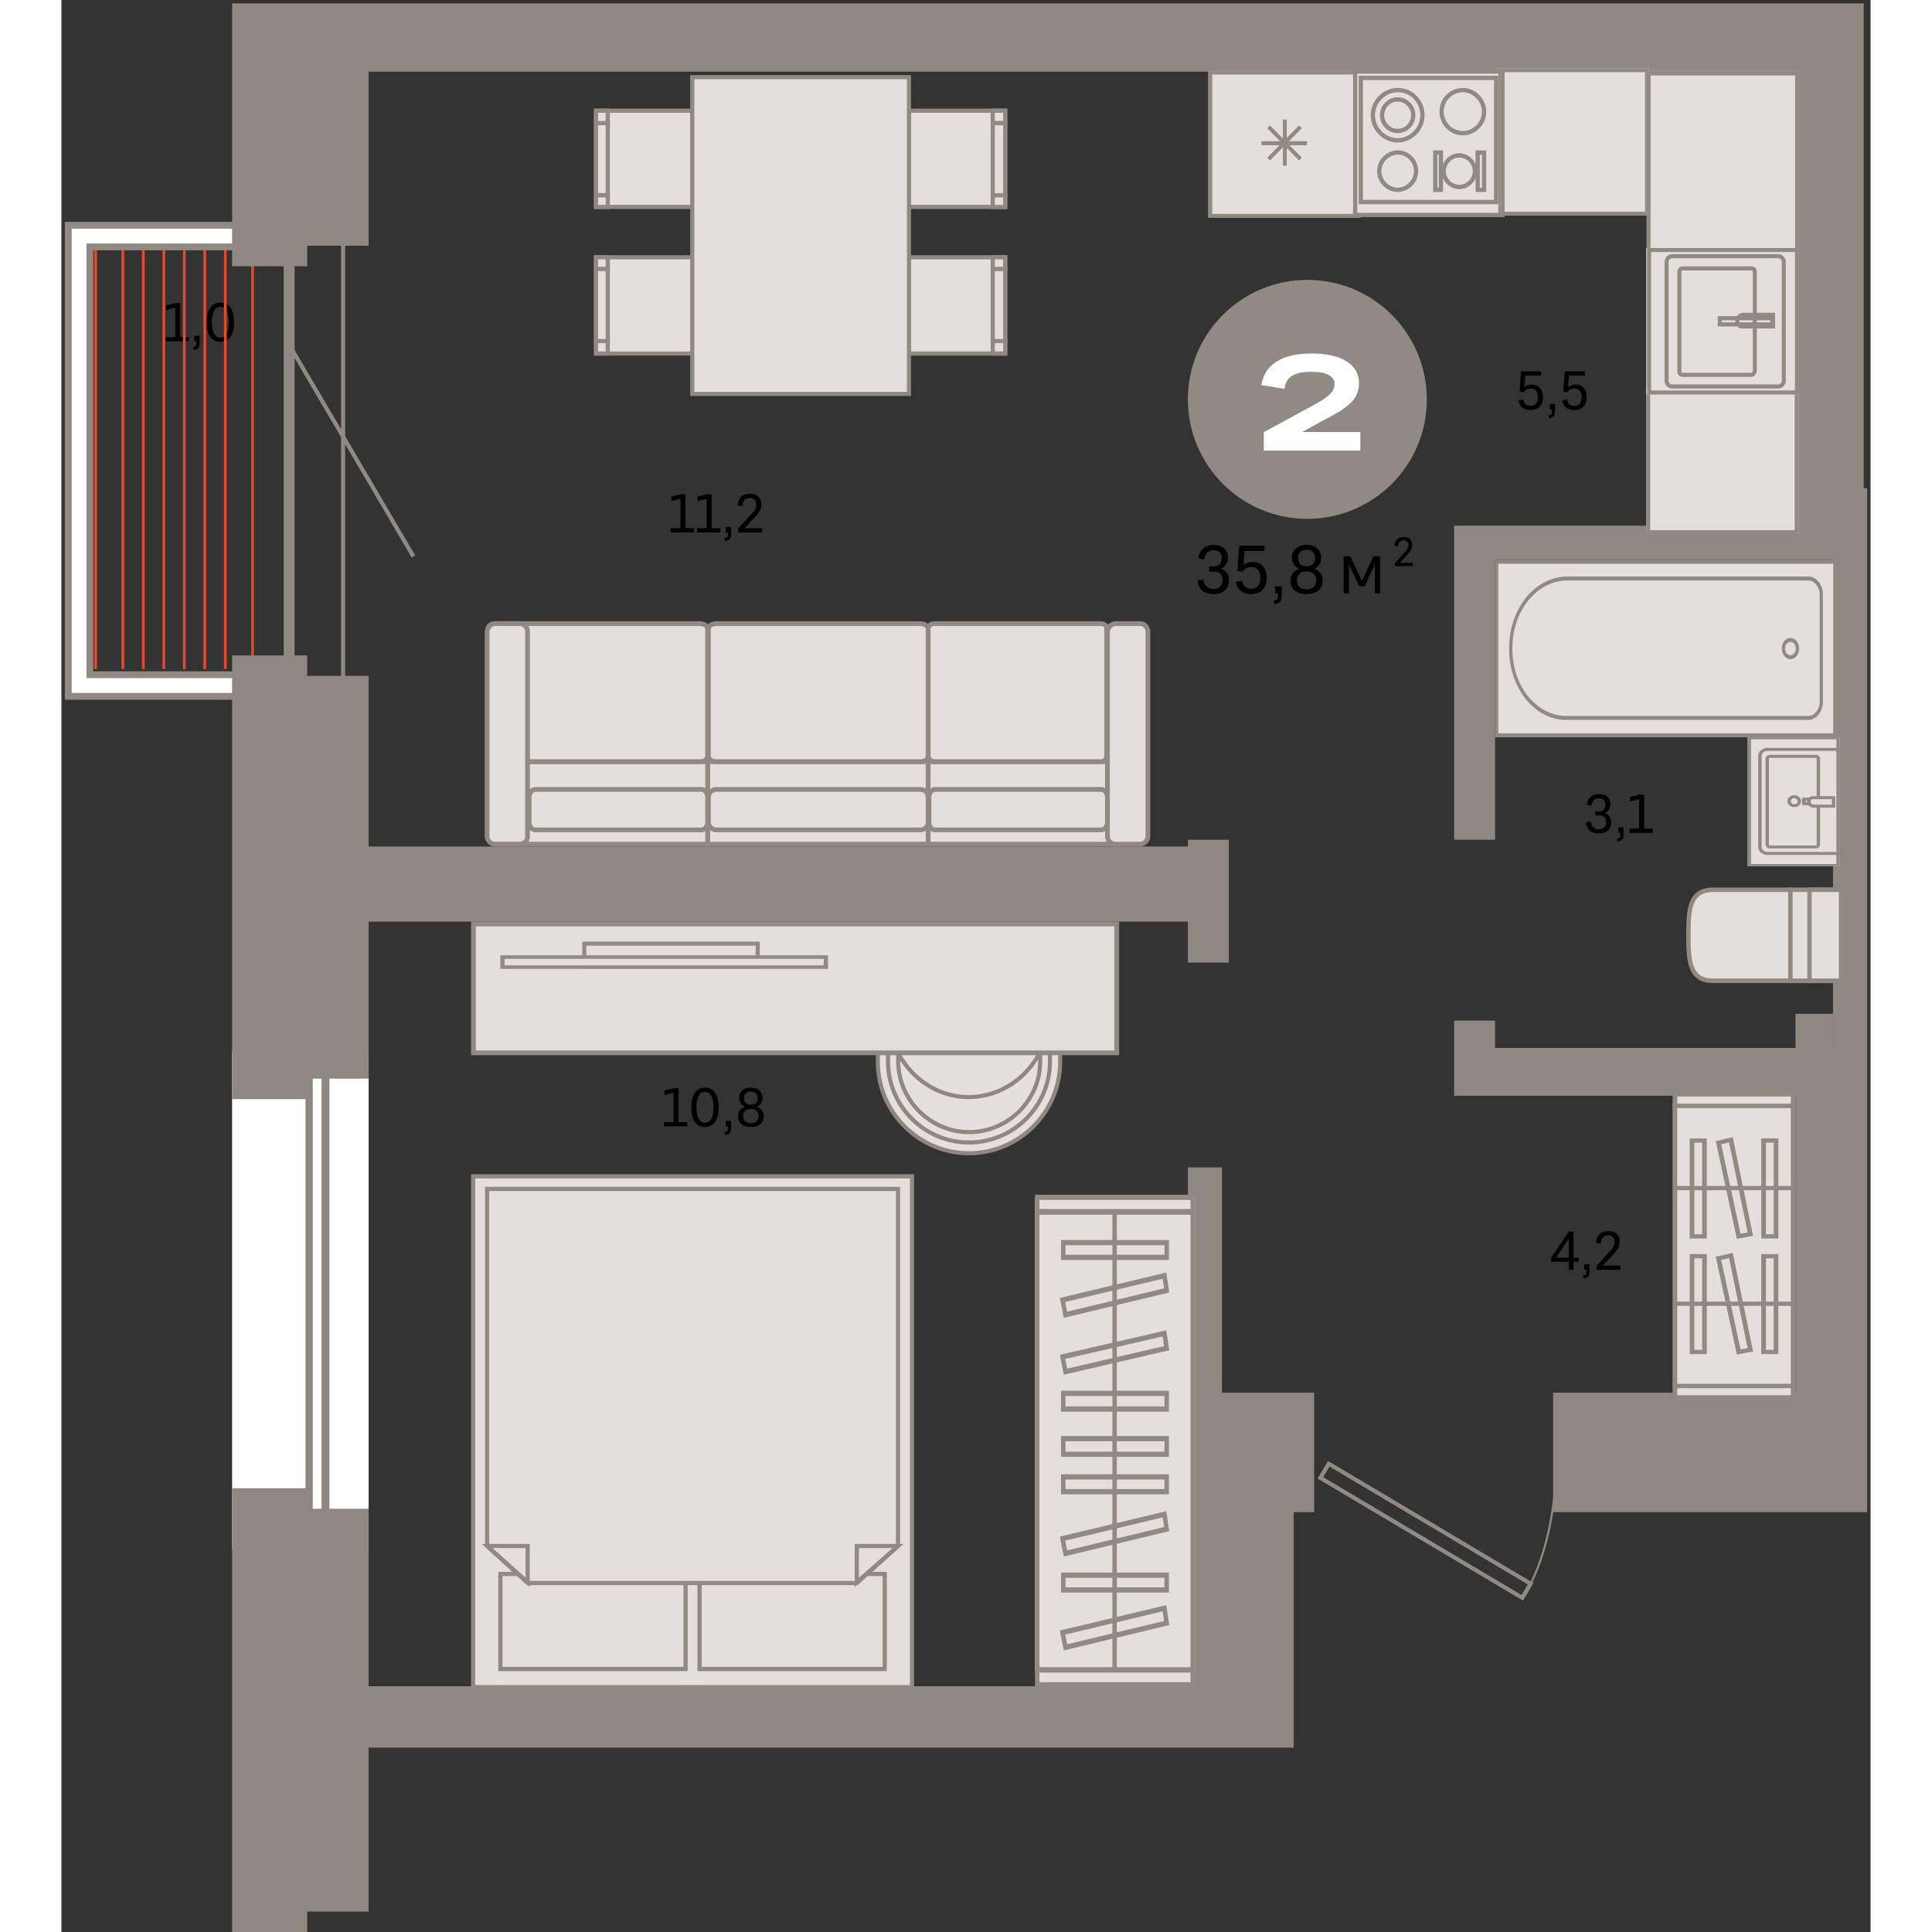 <svg xmlns="http://www.w3.org/2000/svg" fill="none" viewBox="0 0 265 283" width="200" height="200"><rect x="0" y="0" width="265" height="283" fill="#333333" stroke="none"/><g id="1-17-6"><g id="ÑÐ°Ð·Ð¼ÐµÑÑ"><g id="Group 824"><g id="Group 9"><path id="Vector" fill="#908A82" fill-rule="evenodd" d="M200 58.5c0 9.722-7.886 17.5-17.5 17.5-9.722 0-17.5-7.886-17.5-17.5 0-9.722 7.886-17.5 17.5-17.5 9.722 0 17.5 7.886 17.5 17.5Z" clip-rule="evenodd"/><path id="2" fill="#FEFEFE" d="m176.123 63.3 6.92-3.76c.933-.493 1.647-.92 2.14-1.28.493-.36.833-.693 1.02-1 .187-.32.28-.653.28-1 0-.573-.28-1.013-.84-1.32-.547-.32-1.393-.48-2.54-.48-1.307 0-2.273.207-2.9.62-.613.413-.96 1.04-1.04 1.88l-3.4-.56c.24-1.493.973-2.633 2.2-3.42 1.24-.8 2.96-1.2 5.16-1.2 2.227 0 3.94.387 5.14 1.16 1.2.773 1.8 1.833 1.8 3.18 0 .507-.08.98-.24 1.42-.147.44-.413.873-.8 1.3-.387.413-.927.847-1.62 1.3-.68.44-1.553.927-2.62 1.46l-3.04 1.68h8.52V66h-14.14v-2.7Z"/><g id="Frame 6" fill="#000"><path id="35,8" d="M171 85.022c0 .622-.2 1.11-.601 1.465-.4.355-.94.532-1.621.532-.687 0-1.235-.167-1.645-.502-.41-.336-.654-.84-.733-1.514l.879-.161c.056.465.209.819.459 1.06.251.24.591.36 1.021.36.416 0 .739-.112.967-.336.231-.225.346-.542.346-.952 0-.4-.107-.708-.322-.923-.215-.218-.524-.327-.928-.327h-.693v-.752h.679c.361 0 .643-.106.844-.318.205-.211.308-.51.308-.893 0-.368-.107-.655-.322-.86-.212-.205-.511-.307-.899-.307-.371 0-.674.117-.908.351-.231.235-.378.573-.439 1.016l-.86-.18c.085-.616.324-1.096.718-1.441.394-.345.903-.518 1.528-.518.642 0 1.148.161 1.519.484.374.322.561.761.561 1.318 0 .42-.092.775-.278 1.065a1.507 1.507 0 0 1-.791.615c.807.254 1.211.826 1.211 1.718Zm3.267 1.997c-.612 0-1.109-.15-1.49-.449-.381-.302-.628-.745-.742-1.328l.894-.18c.071.384.219.677.444.878.228.202.523.303.884.303.43 0 .763-.137 1.001-.41.241-.277.361-.664.361-1.162 0-.514-.115-.913-.347-1.196-.231-.284-.553-.425-.966-.425-.55 0-.97.228-1.26.683l-.786-.102.259-3.711h3.701v.781h-2.925l-.166 2.12c.355-.326.804-.489 1.348-.489.631 0 1.134.205 1.508.615.375.41.562.978.562 1.704 0 .743-.205 1.324-.615 1.743-.407.417-.962.625-1.665.625Zm3.53-1.118h.957v1.27c0 .478-.085.81-.254.996-.169.189-.461.287-.874.293l-.049-.527c.238 0 .399-.046.484-.137.084-.091.127-.272.127-.542v-.332h-.391v-1.02Zm6.328.596c-.413.348-.993.522-1.738.522-.746 0-1.325-.174-1.739-.522-.41-.348-.615-.827-.615-1.436 0-.416.109-.774.327-1.074.222-.302.533-.527.933-.673a1.752 1.752 0 0 1-.776-.64 1.77 1.77 0 0 1-.274-.991c0-.567.192-1.018.576-1.353.384-.338.907-.508 1.568-.508s1.181.17 1.562.508c.384.335.576.786.576 1.353 0 .384-.091.716-.273.996a1.706 1.706 0 0 1-.767.635c.401.146.71.37.928.673.221.3.332.658.332 1.075 0 .605-.207 1.084-.62 1.435Zm-.479-4.746c0-.384-.11-.684-.332-.898-.221-.215-.53-.323-.927-.323-.391 0-.697.108-.918.323-.222.214-.332.514-.332.898 0 .374.11.667.332.879.221.208.527.312.918.312.397 0 .706-.104.927-.312.222-.212.332-.505.332-.879Zm-2.299 4.228c.247.228.594.342 1.04.342.446 0 .792-.114 1.04-.341.25-.228.376-.547.376-.958 0-.413-.126-.734-.376-.962-.248-.23-.594-.346-1.04-.346-.446 0-.793.115-1.04.347-.248.227-.371.548-.371.961 0 .41.123.73.371.957Z"/><path id="Ð¼" d="M188.592 86.922h-.781v-5.44h.981l1.709 3.619 1.67-3.619h.981v5.44h-.771v-4.248l-1.489 3.198h-.782l-1.518-3.169v4.219Z"/><path id="2_2" d="m195.337 82.453 1.368-1.47c.223-.237.377-.44.463-.607.086-.17.129-.35.129-.54 0-.222-.062-.394-.185-.515-.121-.123-.293-.184-.515-.184-.25 0-.446.078-.586.234-.139.156-.212.382-.22.677l-.533-.091c.025-.412.157-.73.395-.955.241-.227.561-.34.961-.34.385 0 .689.105.911.314.225.207.337.488.337.843 0 .262-.057.501-.173.718-.115.217-.323.482-.624.794l-1.045 1.122h1.921v.469h-2.604v-.469Z"/></g></g></g><path id="1,0" fill="#000" d="M15.266 50v-.625h1.406V45.07l-1.344.32v-.656l1.383-.336h.687v4.977h1.258V50h-3.39Zm4.203-.816h.765v1.015c0 .383-.067.649-.203.797-.135.151-.368.23-.699.234l-.039-.421c.19 0 .319-.037.387-.11.067-.073.101-.217.101-.433V50h-.312v-.816Zm3.808.894c-.638 0-1.131-.25-1.48-.75-.346-.5-.52-1.21-.52-2.129 0-.92.174-1.629.52-2.129.349-.5.842-.75 1.48-.75.641 0 1.136.25 1.485.75.349.5.523 1.21.523 2.13 0 .918-.174 1.628-.523 2.128-.35.5-.844.75-1.485.75Zm0-.621c.41 0 .72-.191.93-.574.211-.383.316-.944.316-1.684s-.105-1.298-.316-1.676c-.21-.38-.52-.57-.93-.57-.403 0-.712.19-.925.57-.211.38-.317.94-.317 1.676 0 .737.107 1.298.32 1.684.214.383.521.574.922.574Z"/><path id="11,2" fill="#000" d="M89.266 78v-.625h1.406V73.07l-1.344.32v-.656l1.383-.336h.687v4.977h1.258V78h-3.39Zm3.843 0v-.625h1.407V73.07l-1.344.32v-.656l1.383-.336h.687v4.977H96.5V78h-3.39Zm4.204-.816h.765v1.015c0 .383-.068.649-.203.797-.135.151-.368.23-.7.235l-.038-.422c.19 0 .319-.037.386-.11.068-.073.102-.217.102-.433V78h-.313v-.816Zm1.84.191 1.824-1.96c.296-.316.502-.586.617-.81a1.58 1.58 0 0 0 .172-.718c0-.297-.082-.526-.246-.688-.162-.164-.391-.246-.688-.246-.333 0-.594.104-.781.313-.185.208-.283.509-.293.902l-.711-.121c.034-.55.21-.974.527-1.274.32-.302.748-.453 1.281-.453.513 0 .918.14 1.215.418.3.276.45.651.45 1.125 0 .35-.077.668-.231.957-.154.29-.431.642-.832 1.059l-1.395 1.496h2.563V78h-3.473v-.625Z"/><path id="10,8" fill="#000" d="M88.266 165v-.625h1.406v-4.305l-1.344.321v-.657l1.383-.336h.687v4.977h1.258V165h-3.39Zm5.996.078c-.638 0-1.132-.25-1.48-.75-.347-.5-.52-1.21-.52-2.129s.173-1.629.52-2.129c.348-.5.842-.75 1.48-.75.64 0 1.135.25 1.484.75.35.5.523 1.21.523 2.129s-.174 1.629-.523 2.129c-.349.5-.844.75-1.484.75Zm0-.621c.409 0 .719-.191.93-.574.21-.383.316-.944.316-1.684 0-.739-.106-1.298-.317-1.676-.21-.38-.52-.57-.93-.57-.403 0-.712.19-.925.57-.211.381-.317.939-.317 1.676s.107 1.298.32 1.684c.214.383.522.574.923.574Zm3.05-.273h.766v1.015c0 .383-.068.649-.203.797-.135.151-.368.229-.7.234l-.038-.421c.19 0 .319-.037.386-.11.068-.073.102-.217.102-.433V165h-.313v-.816Zm5.063.476c-.331.279-.794.418-1.391.418-.596 0-1.06-.139-1.39-.418-.328-.278-.492-.661-.492-1.148 0-.334.087-.62.261-.86.177-.242.426-.422.746-.539a1.403 1.403 0 0 1-.62-.511 1.422 1.422 0 0 1-.22-.793c0-.454.154-.814.462-1.082.307-.271.725-.407 1.253-.407.529 0 .946.136 1.25.407.308.268.461.628.461 1.082 0 .307-.073.573-.218.796a1.363 1.363 0 0 1-.614.508c.321.117.568.297.742.539.178.24.266.526.266.86 0 .484-.165.867-.496 1.148Zm-.383-3.797c0-.307-.088-.547-.265-.718-.178-.172-.425-.258-.743-.258-.312 0-.557.086-.734.258-.177.171-.266.411-.266.718 0 .3.089.534.266.703.177.167.422.25.734.25.318 0 .565-.083.743-.25.177-.169.265-.403.265-.703Zm-1.84 3.383c.198.182.476.274.832.274.357 0 .634-.092.832-.274.201-.182.301-.437.301-.766 0-.33-.1-.587-.301-.769-.198-.185-.475-.277-.832-.277-.356 0-.634.092-.832.277-.198.182-.296.439-.296.769 0 .329.098.584.296.766Z"/><path id="5,5" fill="#000" d="M215.191 60.078c-.489 0-.886-.12-1.191-.36-.305-.241-.503-.596-.594-1.062l.715-.144c.057.307.176.541.356.703.182.161.418.242.707.242.343 0 .61-.11.8-.328.193-.221.289-.531.289-.93 0-.411-.092-.73-.277-.957-.185-.226-.443-.34-.773-.34-.44 0-.776.183-1.008.547l-.629-.082.207-2.969h2.961v.625h-2.34l-.133 1.696c.284-.26.643-.39 1.078-.39.506 0 .908.163 1.207.491.3.328.45.783.45 1.364 0 .593-.164 1.058-.493 1.394-.325.333-.769.5-1.332.5Zm2.825-.894h.765v1.015c0 .383-.067.649-.203.797-.135.151-.368.23-.699.234l-.039-.421c.19 0 .319-.037.387-.11.067-.073.101-.217.101-.433V60h-.312v-.816Zm3.582.894c-.49 0-.887-.12-1.192-.36-.304-.241-.502-.596-.594-1.062l.715-.144c.058.307.176.541.356.703.182.161.418.242.707.242.344 0 .611-.11.801-.328.192-.221.289-.531.289-.93 0-.411-.093-.73-.278-.957-.185-.226-.442-.34-.773-.34-.44 0-.776.183-1.008.547l-.629-.082.207-2.969h2.961v.625h-2.34l-.132 1.696c.283-.26.643-.39 1.078-.39.505 0 .907.163 1.207.491.299.328.449.783.449 1.364 0 .593-.164 1.058-.492 1.394-.326.333-.77.5-1.332.5Z"/><path id="3,1" fill="#000" d="M227 120.48c0 .498-.16.888-.48 1.172-.321.284-.753.426-1.297.426-.55 0-.989-.134-1.317-.402-.328-.268-.523-.672-.586-1.211l.703-.129c.045.372.167.655.368.848.2.192.472.289.816.289.333 0 .591-.09.773-.27.185-.18.278-.433.278-.762 0-.32-.086-.566-.258-.738-.172-.174-.419-.262-.742-.262h-.555v-.601h.543c.289 0 .514-.085.676-.254.164-.169.246-.408.246-.715 0-.294-.086-.523-.258-.687-.169-.164-.409-.246-.719-.246-.296 0-.539.093-.726.281-.185.187-.302.458-.352.812l-.687-.144c.067-.492.259-.877.574-1.153.315-.276.723-.414 1.223-.414.513 0 .918.129 1.215.387.299.258.449.609.449 1.055 0 .336-.075.62-.223.851a1.203 1.203 0 0 1-.633.492c.646.204.969.662.969 1.375Zm1.047.704h.765v1.015c0 .383-.067.649-.203.797-.135.151-.368.229-.699.234l-.039-.421c.19 0 .319-.037.387-.11.068-.073.101-.217.101-.433V122h-.312v-.816Zm1.656.816v-.625h1.406v-4.305l-1.343.321v-.657l1.382-.336h.688v4.977h1.258V122h-3.391Z"/><path id="4,2" fill="#000" d="M221.496 186h-.695v-1.184h-2.594v-.57l2.586-3.848h.703v3.825h.75v.593h-.75V186Zm-2.558-1.777h1.863v-2.782l-1.863 2.782Zm4.117.961h.765v1.015c0 .383-.067.649-.203.797-.135.151-.368.229-.699.234l-.039-.421c.19 0 .319-.037.387-.11.067-.073.101-.217.101-.433V186h-.312v-.816Zm1.84.191 1.824-1.961c.297-.315.502-.585.617-.809.115-.226.172-.466.172-.718 0-.297-.082-.526-.246-.688-.162-.164-.391-.246-.688-.246-.333 0-.594.104-.781.313-.185.208-.283.509-.293.902l-.711-.121c.034-.55.21-.974.527-1.274.321-.302.748-.453 1.282-.453.513 0 .918.14 1.214.418.3.276.45.651.45 1.125 0 .349-.077.668-.231.957-.153.289-.431.642-.832 1.059l-1.394 1.496h2.562V186h-3.472v-.625Z"/></g><g id="ÑÑÐµÐ½Ñ"><g id="Group 1334"><g id="Group 1325"><g id="Group 824_2"><path id="Vector_2" stroke="#E8492C" stroke-miterlimit="22.926" stroke-width=".4" d="M21 36v62"/><path id="Vector_3" stroke="#E8492C" stroke-miterlimit="22.926" stroke-width=".4" d="M2 36v62"/><path id="Vector_4" stroke="#E8492C" stroke-miterlimit="22.926" stroke-width=".4" d="M9 36v62"/><path id="Vector_5" stroke="#E8492C" stroke-miterlimit="22.926" stroke-width=".4" d="M15 36v62"/><path id="Vector_6" stroke="#E8492C" stroke-miterlimit="22.926" stroke-width=".4" d="M28 36v62"/><path id="Vector_7" stroke="#E8492C" stroke-miterlimit="22.926" stroke-width=".4" d="M18 36v62"/><path id="Vector_8" stroke="#E8492C" stroke-miterlimit="22.926" stroke-width=".4" d="M24 36v62"/><path id="Vector_9" stroke="#E8492C" stroke-miterlimit="22.926" stroke-width=".4" d="M5 36v62"/><path id="Vector_10" stroke="#E8492C" stroke-miterlimit="22.926" stroke-width=".4" d="M12 36v62"/><path id="Vector 223 (Stroke)" fill="#fff" fill-rule="evenodd" stroke="#908A82" d="M1 33h31.499v3.167H4.167v62.665h29.388V102H1V33Z" clip-rule="evenodd"/></g><g id="Ð±Ð°Ð»ÐºÐ¾Ð½Ð½Ð°Ñ Ð´Ð²ÐµÑÑ Ñ"><path id="Rectangle 3 (Stroke)" fill="#908A82" fill-rule="evenodd" d="M40.955 108.4h-6.8V28.6h6.8v79.8Zm-8.4.6V28h9v81h-9Z" clip-rule="evenodd"/><path id="Vector 27" stroke="#908A82" stroke-width=".6" d="M51.555 81.5 33.055 50"/></g></g></g><g id="Ð´Ð²ÐµÑÑ ÑÐ°Ð±Ð»" stroke="#908A82"><path id="Vector 26" stroke-width=".3" d="M219 214c0 6.118-1.5 15-5 20"/><path id="Rectangle 4" stroke-width=".6" d="m185.638 214.411-1.226 2.063 29.572 17.574 1.226-2.063-29.572-17.574Z"/></g><g id="Group 1350"><path id="Rectangle 169" fill="#fff" d="M45 227h20v73H45z" transform="rotate(180 45 227)"/><path id="Vector_11" fill="#8F8880" stroke="#8F8880" stroke-miterlimit="22.926" stroke-width=".5" d="M39 227h-3v-77h3v77Zm-2.438-.909h1.782v-75.312h-1.782v75.312Z"/></g><g id="Union" fill="#8F8880"><path d="M45 135h120v6h6v-18h-6v1H45V99h-9v-3H25v65h11v-3h9v-23ZM45 256h135.5v-34.5h3V204H170v-33h-5v76H45v-26h-9v-3H25v65h11v-3h9v-24ZM259.5 153.5v-5H254v5h5.5Z"/><path d="M45 10.5h209V77h-50v46h6V82h49.5v71.5H210v-4h-6v11h50V204h-35.5v17.5h46v-150h-.5V.5H25V39h11v-3h9V10.5Z"/></g></g><g id="Ð¼ÐµÐ±ÐµÐ»Ñ"><g id="Group 785" fill-rule="evenodd" clip-rule="evenodd"><path id="Vector_12" fill="#E3DFDC" d="M142.605 244.648v-69.236h23.432v69.236h-23.432Z"/><path id="Vector (Stroke)" fill="#908A82" d="M166.037 245.001v-67.91h-23.432v67.91h23.432Zm-.654-.764h-22.124v-66.382h22.124v66.382Z"/><path id="Vector_13" fill="#E3DFDC" d="M142.934 246.784v-2.165h22.779v2.165h-22.779Z"/><path id="Vector (Stroke)_2" fill="#908A82" d="M166.037 247.167v-2.931h-23.432v2.931h23.432Zm-.654-.765h-22.124v-1.401h22.124v1.401Z"/><path id="Vector (Stroke)_3" fill="#908A82" d="M166.037 177.93V175h-23.432v2.93h23.432Zm-.654-.764h-22.124v-1.401h22.124v1.401Z"/><path id="Vector_14" fill="#E3DFDC" d="M146.747 232.898v-2.166h15.149v2.166h-15.149Z"/><path id="Vector (Stroke)_4" fill="#908A82" d="M162.223 233.28v-2.93h-15.804v2.93h15.804Zm-.654-.764h-14.496v-1.401h14.496v1.401Z"/><path id="Vector (Stroke)_5" fill="#908A82" d="M162.223 184.561v-2.93h-15.804v2.93h15.804Zm-.654-.765h-14.496v-1.401h14.496v1.401Z"/><path id="Vector_15" fill="#E3DFDC" d="M146.747 218.502v-2.165h15.149v2.165h-15.149Z"/><path id="Vector (Stroke)_6" fill="#908A82" d="M162.223 218.885v-2.93h-15.804v2.93h15.804Zm-.654-.765h-14.496v-1.401h14.496v1.401Z"/><path id="Vector_16" fill="#E3DFDC" d="M146.747 213.024v-2.293h15.149v2.293h-15.149Z"/><path id="Vector (Stroke)_7" fill="#908A82" d="M162.223 213.407v-3.057h-15.804v3.057h15.804Zm-.654-.764h-14.496v-1.529h14.496v1.529Z"/><path id="Vector_17" fill="#E3DFDC" d="M146.747 206.399v-2.293h15.149v2.293h-15.149Z"/><path id="Vector (Stroke)_8" fill="#908A82" d="M162.223 206.782v-3.058h-15.804v3.058h15.804Zm-.654-.765h-14.496v-1.528h14.496v1.528Z"/><path id="Vector_18" fill="#E3DFDC" d="m146.638 239.141.436 2.166 14.822-3.567-.326-2.166-14.932 3.567Z"/><path id="Vector (Stroke)_9" fill="#908A82" d="m162.273 238.038-.44-2.918-15.591 3.724.586 2.911 15.445-3.717Zm-.754-.599-14.2 3.417-.286-1.42 14.273-3.41.213 1.413Z"/><path id="Vector (Stroke)_10" fill="#908A82" d="m162.273 189.32-.44-2.918-15.591 3.725.586 2.91 15.445-3.717Zm-.754-.599-14.2 3.418-.286-1.421 14.273-3.41.213 1.413Z"/><path id="Vector_19" fill="#E3DFDC" d="m146.638 225.383.436 2.165 14.822-3.567-.326-2.166-14.932 3.568Z"/><path id="Vector (Stroke)_11" fill="#908A82" d="m162.273 224.28-.44-2.919-15.591 3.725.586 2.911 15.445-3.717Zm-.754-.599-14.2 3.417-.286-1.421 14.273-3.41.213 1.414Z"/><path id="Vector_20" fill="#E3DFDC" d="m146.638 198.756.436 2.166 14.822-3.44-.326-2.166-14.932 3.44Z"/><path id="Vector (Stroke)_12" fill="#908A82" d="m162.275 197.783-.44-2.918-15.592 3.592.586 2.911 15.446-3.585Zm-.755-.604-14.199 3.295-.286-1.42 14.272-3.288.213 1.413Z"/><path id="Vector (Stroke)_13" fill="#908A82" d="M153.942 177.541v67.078h.654v-67.078h-.654Z"/></g><g id="Group 983" fill-rule="evenodd" clip-rule="evenodd"><path id="Vector_21" fill="#E3DFDC" d="M126.953 111.567H94.651v12.084h32.302v-12.084Z"/><path id="Vector (Stroke)_14" fill="#908A82" d="M127.305 124h-33v-12.782h33V124Zm-.697-.697v-11.388H95.002v11.388h31.606Z"/><path id="Vector_22" fill="#E3DFDC" d="M94.652 111.567H64.325v12.084h30.327v-12.084Z"/><path id="Vector (Stroke)_15" fill="#908A82" d="M95 124H63.975v-12.782H95V124Zm-.697-.697v-11.388h-29.63v11.388h29.63Z"/><path id="Vector_23" fill="#E3DFDC" d="M155.189 111.567h-28.235v12.084h28.235v-12.084Z"/><path id="Vector (Stroke)_16" fill="#908A82" d="M155.537 124h-28.933v-12.782h28.933V124Zm-.697-.697v-11.388h-27.539v11.388h27.539Z"/><path id="Vector_24" fill="#E3DFDC" d="M93.488 91.349H63.626c-.697 0-1.162.348-1.162.813v18.592c0 .464.581.813 1.162.813h29.862c.698 0 1.162-.349 1.162-.813V92.046c0-.349-.58-.697-1.162-.697Z"/><path id="Vector (Stroke)_17" fill="#908A82" d="M94.534 111.618c-.275.197-.642.298-1.045.298H63.627c-.355 0-.714-.106-.992-.291-.276-.184-.519-.482-.519-.871V92.162c0-.36.185-.664.466-.865.276-.196.642-.297 1.045-.297h29.862c.355 0 .708.105.979.268.247.148.532.414.532.778v18.708c0 .361-.185.664-.466.864Zm-.405-.567c.126-.09.174-.194.174-.297V92.046c0 .003 0 .002-.002-.001-.007-.015-.038-.087-.192-.18a1.252 1.252 0 0 0-.62-.168H63.627c-.294 0-.509.074-.64.168-.126.09-.174.194-.174.297v18.592c0 .075.048.184.208.29.158.105.38.174.606.174h29.862c.294 0 .51-.074.64-.167Z"/><path id="Vector_25" fill="#E3DFDC" d="M125.791 91.349H95.929c-.698 0-1.162.348-1.162.813v18.592c0 .464.58.813 1.162.813h29.862c.698 0 1.162-.349 1.162-.813V92.046c0-.349-.581-.697-1.162-.697Z"/><path id="Vector (Stroke)_18" fill="#908A82" d="M126.839 111.618c-.275.197-.642.298-1.045.298H95.932c-.355 0-.714-.106-.993-.291-.275-.184-.518-.482-.518-.871V92.162c0-.36.185-.664.466-.865.275-.196.641-.297 1.045-.297h29.862c.355 0 .708.105.978.268.248.148.533.414.533.778v18.708c0 .361-.185.664-.466.864Zm-.405-.567c.126-.09.174-.194.174-.297V92.046c0 .003-.001.002-.002-.001-.007-.015-.039-.087-.192-.18a1.254 1.254 0 0 0-.62-.168H95.932c-.294 0-.51.074-.64.168-.126.09-.174.193-.174.297v18.592c0 .075.048.184.208.291.157.104.38.173.606.173h29.862c.294 0 .509-.074.64-.167Z"/><path id="Vector_26" fill="#E3DFDC" d="M152.17 91.349h-24.285c-.581 0-.93.348-.93.813v18.592c0 .464.465.813.93.813h24.285c.581 0 .929-.349.929-.813V92.046c.117-.349-.348-.697-.929-.697Z"/><path id="Vector (Stroke)_19" fill="#908A82" d="M153.087 111.593c-.236.214-.557.323-.917.323h-24.285c-.316 0-.627-.117-.863-.314a1.105 1.105 0 0 1-.416-.848V92.162c0-.323.124-.623.361-.839.236-.214.558-.323.918-.323h24.285c.354 0 .692.106.935.288.224.168.426.459.343.806v18.66c0 .323-.124.623-.361.839Zm-.469-.516a.42.42 0 0 0 .133-.323V91.989l.017-.052-.002-.005a.24.24 0 0 0-.079-.087.89.89 0 0 0-.517-.148h-24.285c-.221 0-.365.066-.449.142a.419.419 0 0 0-.132.323v18.592c0 .109.053.22.165.313a.668.668 0 0 0 .416.151h24.285c.221 0 .364-.065.448-.141Z"/><path id="Vector_27" fill="#E3DFDC" d="M154.377 91.349h3.602c.697 0 1.162.58 1.162 1.162v29.978c0 .697-.581 1.162-1.162 1.162h-3.602c-.698 0-1.162-.581-1.162-1.162V92.627c0-.697.58-1.278 1.162-1.278Z"/><path id="Vector (Stroke)_20" fill="#908A82" d="M157.98 123.303a.816.816 0 0 0 .813-.814V92.511a.816.816 0 0 0-.813-.814h-3.602c-.368 0-.814.404-.814.93v29.862c0 .412.331.814.814.814h3.602Zm1.51-.814c0 .912-.76 1.511-1.51 1.511h-3.602c-.912 0-1.511-.76-1.511-1.511V92.627c0-.868.716-1.627 1.511-1.627h3.602c.912 0 1.51.76 1.51 1.51v29.979Z"/><path id="Vector_28" fill="#E3DFDC" d="M63.51 91.349h3.601c.698 0 1.162.58 1.162 1.162v29.978c0 .697-.58 1.162-1.162 1.162H63.51c-.697 0-1.162-.581-1.162-1.162V92.627c0-.697.581-1.278 1.162-1.278Z"/><path id="Vector (Stroke)_21" fill="#908A82" d="M67.112 123.303a.816.816 0 0 0 .814-.814V92.511a.816.816 0 0 0-.814-.814H63.51c-.367 0-.813.404-.813.93v29.862c0 .412.33.814.813.814h3.602Zm1.511-.814c0 .912-.76 1.511-1.51 1.511H63.51c-.912 0-1.51-.76-1.51-1.511V92.627c0-.868.716-1.627 1.51-1.627h3.602c.912 0 1.511.76 1.511 1.51v29.979Z"/><path id="Vector_29" fill="#E3DFDC" d="M153.215 116.796v3.602c0 .697-.465 1.162-.93 1.162H128c-.581 0-.929-.581-.929-1.162v-3.602c0-.697.465-1.162.929-1.162h24.285c.465 0 .93.465.93 1.162Z"/><path id="Vector (Stroke)_22" fill="#908A82" d="M152.284 121.212c.224 0 .581-.257.581-.814v-3.602c0-.557-.357-.813-.581-.813h-24.285c-.223 0-.581.256-.581.813v3.602c0 .226.069.442.18.593a.485.485 0 0 0 .401.221h24.285Zm1.278-.814c0 .837-.572 1.511-1.278 1.511h-24.285c-.42 0-.75-.215-.964-.506a1.725 1.725 0 0 1-.314-1.005v-3.602c0-.838.573-1.511 1.278-1.511h24.285c.706 0 1.278.673 1.278 1.511v3.602Z"/><path id="Vector_30" fill="#E3DFDC" d="M126.953 116.796v3.602c0 .697-.581 1.162-1.162 1.162H95.929c-.698 0-1.162-.581-1.162-1.162v-3.602c0-.697.58-1.162 1.162-1.162h29.862c.581 0 1.162.465 1.162 1.162Z"/><path id="Vector (Stroke)_23" fill="#908A82" d="M125.794 121.212a.816.816 0 0 0 .814-.814v-3.602a.815.815 0 0 0-.814-.813H95.932a.815.815 0 0 0-.814.813v3.602c0 .412.331.814.814.814h29.862Zm1.511-.814c0 .912-.76 1.511-1.511 1.511H95.932c-.913 0-1.51-.761-1.51-1.511v-3.602c0-.912.76-1.511 1.51-1.511h29.862c.751 0 1.511.599 1.511 1.511v3.602Z"/><path id="Vector_31" fill="#E3DFDC" d="M94.652 116.796v3.602c0 .697-.465 1.162-.93 1.162H69.439c-.581 0-.93-.581-.93-1.162v-3.602c0-.697.465-1.162.93-1.162h24.285c.465 0 .93.465.93 1.162Z"/><path id="Vector (Stroke)_24" fill="#908A82" d="M93.722 121.212c.224 0 .58-.257.58-.814v-3.602c0-.557-.356-.813-.58-.813H69.437c-.224 0-.581.256-.581.813v3.602c0 .226.069.442.18.593a.486.486 0 0 0 .4.221h24.286Zm1.278-.814c0 .837-.572 1.511-1.278 1.511H69.437c-.421 0-.75-.215-.964-.506a1.72 1.72 0 0 1-.314-1.005v-3.602c0-.838.572-1.511 1.278-1.511h24.285c.706 0 1.278.673 1.278 1.511v3.602Z"/></g><g id="ÑÑÐ¾Ð» Ð¾Ð±" fill-rule="evenodd" clip-rule="evenodd"><path id="Vector_32" fill="#E3DFDC" d="M138.246 51.785V37.687h-14.098v14.098h14.098Z"/><path id="Vector (Stroke)_25" fill="#908A82" d="M123.844 52.089V37.382h14.706V52.09h-14.706Zm.608-.609h13.49V37.99h-13.49v13.49Z"/><path id="Vector_33" fill="#E3DFDC" d="M138.246 51.785v-1.826h-1.826v1.826h1.826Z"/><path id="Vector (Stroke)_26" fill="#908A82" d="M136.115 52.089v-2.434h2.434v2.434h-2.434Zm.609-.609h1.217v-1.217h-1.217v1.217Z"/><path id="Vector_34" fill="#E3DFDC" d="M138.246 39.411v-1.724h-1.826v1.724h1.826Z"/><path id="Vector (Stroke)_27" fill="#908A82" d="M136.115 39.715v-2.332h2.434v2.332h-2.434Zm.609-.608h1.217V37.99h-1.217v1.116Z"/><path id="Vector_35" fill="#E3DFDC" d="M138.246 49.959V39.411h-1.826v10.548h1.826Z"/><path id="Vector (Stroke)_28" fill="#908A82" d="M136.115 50.263V39.106h2.434v11.157h-2.434Zm.609-.608h1.217v-9.94h-1.217v9.94Z"/><path id="Vector_36" fill="#E3DFDC" d="M138.246 30.313V16.215h-14.098v14.098h14.098Z"/><path id="Vector (Stroke)_29" fill="#908A82" d="M123.844 30.618V15.91h14.706v14.707h-14.706Zm.608-.609h13.49V16.52h-13.49v13.49Z"/><path id="Vector_37" fill="#E3DFDC" d="M138.246 30.313v-1.724h-1.826v1.724h1.826Z"/><path id="Vector (Stroke)_30" fill="#908A82" d="M136.115 30.618v-2.333h2.434v2.333h-2.434Zm.609-.609h1.217v-1.116h-1.217v1.116Z"/><path id="Vector_38" fill="#E3DFDC" d="M138.246 18.041v-1.826h-1.826v1.826h1.826Z"/><path id="Vector (Stroke)_31" fill="#908A82" d="M136.115 18.345v-2.434h2.434v2.434h-2.434Zm.609-.608h1.217V16.52h-1.217v1.217Z"/><path id="Vector_39" fill="#E3DFDC" d="M138.246 28.589V18.04h-1.826v10.548h1.826Z"/><path id="Vector (Stroke)_32" fill="#908A82" d="M136.115 28.893V17.737h2.434v11.156h-2.434Zm.609-.608h1.217v-9.94h-1.217v9.94Z"/><path id="Vector_40" fill="#E3DFDC" d="M92.402 30.313V16.215H78.305v14.098h14.097Z"/><path id="Vector (Stroke)_33" fill="#908A82" d="M78 30.618V15.91h14.706v14.707H78Zm.609-.609h13.489V16.52h-13.49v13.49Z"/><path id="Vector_41" fill="#E3DFDC" d="M80.029 18.041v-1.826h-1.724v1.826h1.724Z"/><path id="Vector (Stroke)_34" fill="#908A82" d="M78 18.345v-2.434h2.333v2.434H78Zm.609-.608h1.115V16.52H78.61v1.217Z"/><path id="Vector_42" fill="#E3DFDC" d="M80.029 30.313v-1.724h-1.724v1.724h1.724Z"/><path id="Vector (Stroke)_35" fill="#908A82" d="M78 30.618v-2.333h2.333v2.333H78Zm.609-.609h1.115v-1.116H78.61v1.116Z"/><path id="Vector_43" fill="#E3DFDC" d="M80.029 28.589V18.04h-1.724v10.548h1.724Z"/><path id="Vector (Stroke)_36" fill="#908A82" d="M78 28.893V17.737h2.333v11.156H78Zm.609-.608h1.115v-9.94H78.61v9.94Z"/><path id="Vector_44" fill="#E3DFDC" d="M92.402 51.785V37.687H78.305v14.098h14.097Z"/><path id="Vector (Stroke)_37" fill="#908A82" d="M78 52.089V37.382h14.706V52.09H78Zm.609-.609h13.489V37.99h-13.49v13.49Z"/><path id="Vector_45" fill="#E3DFDC" d="M80.029 39.411v-1.724h-1.724v1.724h1.724Z"/><path id="Vector (Stroke)_38" fill="#908A82" d="M78 39.715v-2.332h2.333v2.332H78Zm.609-.608h1.115V37.99H78.61v1.116Z"/><path id="Vector_46" fill="#E3DFDC" d="M80.029 51.785v-1.826h-1.724v1.826h1.724Z"/><path id="Vector (Stroke)_39" fill="#908A82" d="M78 52.089v-2.434h2.333v2.434H78Zm.609-.609h1.115v-1.217H78.61v1.217Z"/><path id="Vector_47" fill="#E3DFDC" d="M80.029 49.959V39.411h-1.724v10.548h1.724Z"/><path id="Vector (Stroke)_40" fill="#908A82" d="M78 50.264V39.107h2.333v11.157H78Zm.609-.609h1.115v-9.94H78.61v9.94Z"/><path id="Vector_48" fill="#E3DFDC" d="M124.148 57.696V11.304H92.402v46.392h31.746Z"/><path id="Vector (Stroke)_41" fill="#908A82" d="M92.098 58V11h32.354v47H92.098Zm.608-.608h31.137V11.608H92.706v45.784Z"/></g><g id="Ð³3" fill-rule="evenodd" clip-rule="evenodd"><path id="Vector_49" fill="#E3DFDC" d="M253.658 203.025v-41.05h-17.316v41.05h17.316Z"/><path id="Vector (Stroke)_42" fill="#908A82" d="M236 203.337v-41.674h18v41.674h-18Zm.684-.624h16.632v-40.427h-16.632v40.427Z"/><path id="Vector_50" fill="#E3DFDC" d="M253.658 204.688v-1.663h-17.316v1.663h17.316Z"/><path id="Vector (Stroke)_43" fill="#908A82" d="M236 205v-2.286h18V205h-18Zm.684-.624h16.632v-1.039h-16.632v1.039Z"/><path id="Vector_51" fill="#E3DFDC" d="M253.658 161.975v-1.663h-17.316v1.663h17.316Z"/><path id="Vector (Stroke)_44" fill="#908A82" d="M236 162.287V160h18v2.287h-18Zm.684-.624h16.632v-1.039h-16.632v1.039Z"/><path id="Vector_52" fill="#E3DFDC" d="M251.153 198.037v-14.03h-1.823v14.03h1.823Z"/><path id="Vector (Stroke)_45" fill="#908A82" d="M248.988 198.349v-14.654h2.507v14.654h-2.507Zm.684-.624h1.139v-13.406h-1.139v13.406Z"/><path id="Vector_53" fill="#E3DFDC" d="M240.67 198.037v-14.03h-1.822v14.03h1.822Z"/><path id="Vector (Stroke)_46" fill="#908A82" d="M238.506 198.349v-14.654h2.506v14.654h-2.506Zm.683-.624h1.139v-13.406h-1.139v13.406Z"/><path id="Vector_54" fill="#E3DFDC" d="m245.683 198.037 1.709-.312-2.848-13.822-1.823.416 2.962 13.718Z"/><path id="Vector (Stroke)_47" fill="#908A82" d="m242.324 184.088 2.49-.568 2.978 14.45-2.377.434-3.091-14.316Zm3.63 13.582 1.041-.19-2.719-13.194-1.156.263 2.834 13.121Z"/><path id="Vector_55" fill="#E3DFDC" d="M251.153 181.097v-14.03h-1.823v14.03h1.823Z"/><path id="Vector (Stroke)_48" fill="#908A82" d="M248.988 181.409v-14.654h2.507v14.654h-2.507Zm.684-.624h1.139v-13.406h-1.139v13.406Z"/><path id="Vector_56" fill="#E3DFDC" d="M240.67 181.097v-14.03h-1.822v14.03h1.822Z"/><path id="Vector (Stroke)_49" fill="#908A82" d="M238.506 181.409v-14.654h2.506v14.654h-2.506Zm.683-.624h1.139v-13.406h-1.139v13.406Z"/><path id="Vector_57" fill="#E3DFDC" d="m245.683 181.097 1.709-.312-2.848-13.822-1.823.416 2.962 13.718Z"/><path id="Vector (Stroke)_50" fill="#908A82" d="m242.324 167.149 2.49-.568 2.978 14.45-2.377.433-3.091-14.315Zm3.63 13.581 1.041-.19-2.719-13.194-1.156.264 2.834 13.12Z"/><path id="Vector (Stroke)_51" fill="#908A82" d="M236.342 190.658h17.316v.624h-17.316v-.624Z"/><path id="Vector (Stroke)_52" fill="#908A82" d="M236.342 173.718h17.316v.624h-17.316v-.624Z"/></g><g id="Ð²Ð°Ð½Ð½Ð°" fill-rule="evenodd" clip-rule="evenodd"><path id="Vector_58" fill="#E3DFDC" d="M210.238 107.707V82.293h49.524v25.414h-49.524Z"/><path id="Vector (Stroke)_53" fill="#908A82" d="M260 108V82h-50v26h50Zm-.475-.586h-49.049V82.586h49.049v24.828Z"/><path id="Vector_59" fill="#E3DFDC" d="M212.298 94.902v.196c0 5.571 3.645 10.068 8.162 10.068h35.42c1.029 0 1.901-1.076 1.901-2.346V87.083c0-1.27-.872-2.346-1.901-2.346h-35.42c-4.517.098-8.162 4.594-8.162 10.165Z"/><path id="Vector (Stroke)_54" fill="#908A82" d="M257.544 102.82c0 1.109-.765 2.053-1.664 2.053h-35.42c-4.385 0-7.924-4.366-7.924-9.775v-.195c0-5.408 3.538-9.776 7.926-9.873h35.418c.899 0 1.664.944 1.664 2.053v15.737Zm-1.664 2.639c1.161 0 2.14-1.206 2.14-2.639V87.083c0-1.433-.979-2.639-2.14-2.639h-35.424c-4.644.1-8.395 4.724-8.395 10.459v.195c0 5.733 3.751 10.361 8.399 10.361h35.42Z"/><path id="Vector_60" fill="#E3DFDC" d="M253.265 93.73c-.555 0-1.03.586-1.03 1.27s.475 1.27 1.03 1.27c.554 0 1.03-.586 1.03-1.27s-.476-1.27-1.03-1.27Z"/><path id="Vector (Stroke)_55" fill="#908A82" d="M254.058 95c0 .523-.369.978-.792.978-.424 0-.793-.455-.793-.977 0-.523.369-.978.793-.978.423 0 .792.455.792.978Zm-.792 1.564c.685 0 1.267-.717 1.267-1.563 0-.847-.582-1.564-1.267-1.564-.687 0-1.268.718-1.268 1.564 0 .846.582 1.563 1.268 1.563Z"/></g><g id="Group 783"><g id="Group 50" fill-rule="evenodd" clip-rule="evenodd"><path id="Vector_61" fill="#E3DFDC" d="M247 108v18.857h13.486V108H247Z"/><path id="Vector (Stroke)_56" fill="#908A82" d="M260.486 108v18.857H247V108h13.486Zm-.494.292h-12.498v18.273h12.498v-18.273Z"/><path id="Vector_62" fill="#E3DFDC" d="M248.791 124.063v-13.341c0-.51.494-.948 1.071-.948h10.376v15.236h-10.376c-.577 0-1.071-.437-1.071-.947Z"/><path id="Vector (Stroke)_57" fill="#908A82" d="M260.486 109.556v15.673h-10.623c-.713 0-1.318-.535-1.318-1.166v-13.341c0-.631.605-1.166 1.318-1.166h10.623Zm-.494.437h-10.129c-.44 0-.824.34-.824.729v13.341c0 .389.384.729.824.729h10.129v-14.799Z"/><path id="Vector_63" fill="#E3DFDC" d="M257.357 111.159v12.539c0 .219-.164.364-.411.364h-6.671c-.247 0-.412-.145-.412-.364v-12.539c0-.219.165-.364.412-.364h6.671c.247-.073.411.145.411.364Z"/><path id="Vector (Stroke)_58" fill="#908A82" d="M257.039 110.999c-.002 0-.007 0-.016.003l-.038.011h-6.711c-.067 0-.104.019-.124.037-.019.017-.041.05-.041.109v12.539c0 .06.022.092.041.109.02.018.057.037.124.037h6.671c.067 0 .104-.019.124-.036.019-.018.04-.05.04-.11v-12.539a.217.217 0 0 0-.052-.147c-.005-.006-.01-.009-.013-.011l-.002-.002h-.003Zm.39-.275a.62.62 0 0 1 .175.435v12.539a.549.549 0 0 1-.186.419.71.71 0 0 1-.473.164h-6.671a.706.706 0 0 1-.473-.164.547.547 0 0 1-.186-.419v-12.539c0-.159.061-.308.186-.419a.706.706 0 0 1 .473-.164h6.636a.55.55 0 0 1 .519.148Z"/><path id="Vector_64" fill="#E3DFDC" d="M255.216 117.064v.656h4.282v-.656h-4.282Z"/><path id="Vector (Stroke)_59" fill="#908A82" d="M259.744 116.845v1.093h-4.776v-1.093h4.776Zm-.494.437h-3.788v.219h3.788v-.219Z"/><path id="Vector_65" fill="#E3DFDC" d="M255.957 117.429c0 .364.329.656.741.656h2.882v-1.24h-2.882c-.412-.073-.741.219-.741.584Z"/><path id="Vector (Stroke)_60" fill="#908A82" d="M259.828 116.627v1.677h-3.129c-.549 0-.989-.39-.989-.875 0-.468.43-.89 1.011-.802h3.107Zm-.494.437h-2.66l-.024-.004c-.23-.04-.445.115-.445.369 0 .244.218.437.494.437h2.635v-.802Z"/><path id="Vector_66" fill="#E3DFDC" d="M253.815 118.012c-.411 0-.741-.292-.741-.656 0-.365.33-.656.741-.656.412 0 .742.291.742.656 0 .437-.33.656-.742.656Z"/><path id="Vector (Stroke)_61" fill="#908A82" d="M254.311 117.355c0-.243-.219-.437-.495-.437-.275 0-.494.194-.494.437 0 .244.219.438.494.438a.563.563 0 0 0 .358-.106c.075-.062.137-.164.137-.332Zm-.495-.875c.549 0 .989.39.989.875 0 .27-.104.496-.296.653a1.091 1.091 0 0 1-.693.222c-.548 0-.988-.39-.988-.875s.44-.875.988-.875Z"/></g></g><g id="ÐºÑ" fill-rule="evenodd" clip-rule="evenodd"><path id="Vector_67" fill="#E3DFDC" d="M124.592 172.307H60.308v74.827h64.284v-74.827Z"/><path id="Vector (Stroke)_62" fill="#908A82" d="M124.898 247.441H60.001V172h64.897v75.441Zm-.614-.614v-74.213h-63.67v74.213h63.67Z"/><path id="Vector_68" fill="#E3DFDC" d="M120.6 230.552H93.474v13.921H120.6v-13.921Z"/><path id="Vector (Stroke)_63" fill="#908A82" d="M120.906 244.78h-27.74v-14.535h27.74v14.535Zm-.614-.614v-13.307H93.78v13.307h26.512Z"/><path id="Vector_69" fill="#E3DFDC" d="M91.426 230.552H64.3v13.921h27.126v-13.921Z"/><path id="Vector (Stroke)_64" fill="#908A82" d="M91.732 244.78h-27.74v-14.535h27.74v14.535Zm-.614-.614v-13.307H64.606v13.307h26.512Z"/><path id="Vector_70" fill="#E3DFDC" d="m116.506 231.882 6.039-5.425V174.15h-60.19v52.307l5.938 5.425h48.213Z"/><path id="Vector (Stroke)_65" fill="#908A82" d="M116.623 232.189h-48.45l-6.125-5.596v-52.75h60.804v52.751l-6.229 5.595Zm-.236-.614 5.85-5.255v-51.863H62.662v51.865l5.75 5.253h47.975Z"/><path id="Vector_71" fill="#E3DFDC" d="M122.545 226.457h-6.039v5.323l6.039-5.323Z"/><path id="Vector (Stroke)_66" fill="#908A82" d="M116.198 232.46v-6.31h7.159l-7.159 6.31Zm5.534-5.696h-4.92v4.336l4.92-4.336Z"/><path id="Vector_72" fill="#E3DFDC" d="M62.354 226.457h5.937v5.323l-5.937-5.323Z"/><path id="Vector (Stroke)_67" fill="#908A82" d="m68.6 232.468-7.047-6.318H68.6v6.318Zm-.615-1.376v-4.328h-4.827l4.827 4.328Z"/></g><g id="ÑÐ½" fill-rule="evenodd" clip-rule="evenodd"><path id="Vector_73" fill="#E3DFDC" d="M253.262 143.669v-13.338h-11.285c-3.547 0-3.654 2.976-3.654 6.614v.11c0 3.638.107 6.614 3.654 6.614h11.285Z"/><path id="Vector (Stroke)_68" fill="#908A82" d="M253.584 144v-14h-11.608c-.929 0-1.667.195-2.241.575-.577.38-.961.927-1.215 1.575-.498 1.27-.52 2.995-.52 4.795v.11c0 1.8.022 3.525.52 4.795.254.648.638 1.195 1.215 1.575.574.38 1.312.575 2.241.575h11.608Zm-.645-.661h-10.963c-.843 0-1.449-.177-1.892-.47-.441-.291-.749-.715-.966-1.266-.442-1.128-.473-2.71-.473-4.548v-.11c0-1.838.031-3.42.473-4.548.217-.551.525-.975.966-1.266.443-.293 1.049-.47 1.892-.47h10.963v12.678Z"/><path id="Vector_74" fill="#E3DFDC" d="M253.262 143.669v-13.338h7.416v13.338h-7.416Z"/><path id="Vector (Stroke)_69" fill="#908A82" d="M261 144v-14h-8.061v14H261Zm-.645-.661h-6.771v-12.678h6.771v12.678Z"/><path id="Vector_75" fill="#E3DFDC" d="M256.056 143.669v-13.338h4.622v13.338h-4.622Z"/><path id="Vector (Stroke)_70" fill="#908A82" d="M261 144v-14h-5.266v14H261Zm-.645-.661h-3.976v-12.678h3.976v12.678Z"/></g><g id="Group 1595"><g id="Group" fill="#E3E0DD" fill-rule="evenodd" stroke="#8F8880" stroke-miterlimit="22.93" stroke-width=".6" clip-rule="evenodd"><path id="Vector_76" d="M146.289 144.948h-26.7v10.628c0 7.334 6.016 13.35 13.35 13.35s13.35-6.016 13.35-13.35v-10.628Z"/><path id="Vector_77" d="M144.799 146.466h-23.721v9.024c0 6.532 5.329 11.861 11.861 11.861 6.531 0 11.86-5.329 11.86-11.832V146.466Z"/><path id="Vector_78" d="M143.339 148.042h-20.77v7.391c0 5.701 4.698 10.4 10.399 10.4 5.701 0 10.399-4.67 10.399-10.4v-7.391h-.028Z"/><path id="Vector_79" d="M144.742 144.948h-23.634v3.352c0 6.818 5.328 12.404 11.803 12.404 6.531-.029 11.831-5.615 11.831-12.433v-3.352.029Z"/></g><g id="ÑÑÐ¼Ð±Ð°"><path id="Vector_80" fill="#E3DFDC" stroke="#908A82" stroke-width=".7" d="M60.35 154.218V135.35h94.23v18.868H60.35Z"/><path id="Vector_81" fill="#E3DFDC" stroke="#908A82" stroke-width=".6" d="M76.587 141.626v-3.4h25.4v3.4h-25.4Z"/><path id="Vector_82" fill="#E3DFDC" fill-rule="evenodd" d="M112.287 139.926h-47v2h47v-2Z" clip-rule="evenodd"/><path id="Vector (Stroke)_71" fill="#908A82" fill-rule="evenodd" d="M112.287 141.926h-48v-2h48v2Zm-.629-.522v-.956H64.916v.956h46.742Z" clip-rule="evenodd"/></g></g><g id="Group 1111" fill-rule="evenodd" clip-rule="evenodd"><g id="ÑÐ¾Ð»"><path id="Vector_83" fill="#E3DFDC" d="M190.309 10.331v21.472H168V10.331h22.309Z"/><path id="Vector (Stroke)_72" fill="#908A82" d="M168 10.331v21.581h22.309v-21.58H168Zm.571.578h21.167v20.425h-21.167V10.909Z"/><path id="Union_2" fill="#908A82" d="M182.439 20.696h-2.641l1.891-1.915-.404-.41-1.797 1.821v-2.675h-.57v2.77l-1.891-1.915-.404.409 1.891 1.915h-2.735v.579h2.641l-1.797 1.82.404.41 1.891-1.916v2.676h.57v-2.58l1.797 1.82.404-.41-1.797-1.82h2.547v-.579Z"/></g><g id="ÑÐ¾Ð»_2"><path id="Vector_84" fill="#E3DFDC" d="M254.458 56.665v21.472h-22.31V56.665h22.31Z"/><path id="Vector (Stroke)_73" fill="#908A82" d="M232.148 56.665v21.581h22.309V56.665h-22.309Zm.571.578h21.167v20.425h-21.167V57.243Z"/></g><g id="ÑÐ¾Ð»_3"><path id="Vector_85" fill="#E3DFDC" d="M232.534 10v21.472h-22.309V10h22.309Z"/><path id="Vector (Stroke)_74" fill="#908A82" d="M210.225 10v21.581h22.308V10h-22.308Zm.57.578h21.168v20.425h-21.168V10.578Z"/></g><g id="ÑÐ¾Ð»_4"><path id="Vector_86" fill="#E3DFDC" d="M254.518 10.331v26.986h-22.309V10.331h22.309Z"/><path id="Vector (Stroke)_75" fill="#908A82" d="M232.209 10.331v27.123h22.309V10.33h-22.309Zm.571.727h21.167v25.669H232.78V11.058Z"/></g><g id="Ð¼Ð¾Ð¹ÐºÐ° Ð¼"><path id="Vector_87" fill="#E3DFDC" d="M254.519 36.323v21.472h-22.371V36.323h22.371Z"/><path id="Vector (Stroke)_76" fill="#908A82" d="M232.262 36.323v21.472h22.257V36.323h-22.257Zm.591.599h21.075v20.274h-21.075V36.922Z"/><path id="Vector (Stroke)_77" fill="#908A82" d="M235.159 37.561a1.11 1.11 0 0 0-.333.762v17.49c0 .297.144.57.333.762.19.192.459.337.752.337h15.586c.294 0 .563-.145.752-.337.19-.192.333-.465.333-.762v-17.49c0-.297-.143-.57-.333-.762a1.079 1.079 0 0 0-.752-.337h-15.586c-.293 0-.562.145-.752.337Zm.419.424a.495.495 0 0 1 .333-.162h15.586a.5.5 0 0 1 .334.162.51.51 0 0 1 .16.338v17.49c0 .102-.054.23-.16.338a.5.5 0 0 1-.334.162h-15.586a.495.495 0 0 1-.333-.162.511.511 0 0 1-.16-.338v-17.49a.51.51 0 0 1 .16-.338Z"/><path id="Vector_88" fill="#E3DFDC" d="M248.046 54.311V39.82c0-.3-.197-.5-.493-.5h-10.062c-.296 0-.493.2-.493.5V54.41c0 .3.197.5.493.5h10.062c.197 0 .493-.3.493-.6Z"/><path id="Vector (Stroke)_78" fill="#908A82" d="M237.342 39.669c.023-.024.068-.05.148-.05h10.062c.081 0 .125.026.148.05.024.024.049.068.049.15v14.492a.356.356 0 0 1-.098.213.376.376 0 0 1-.109.087H237.49c-.08 0-.125-.026-.148-.05-.023-.024-.049-.068-.049-.15V39.819c0-.082.026-.127.049-.15Zm-.419-.424a.806.806 0 0 0-.222.574v14.592c0 .218.073.423.222.574.15.151.352.225.567.225h10.062a.62.62 0 0 0 .31-.092.979.979 0 0 0 .232-.196.952.952 0 0 0 .247-.611V39.819a.806.806 0 0 0-.222-.574.783.783 0 0 0-.567-.225H237.49a.785.785 0 0 0-.567.225Z"/><path id="Vector (Stroke)_79" fill="#908A82" d="M242.619 46.317v1.5h8.286v-1.5h-8.286Zm.592.6h7.103v.3h-7.103v-.3Z"/><path id="Vector (Stroke)_80" fill="#908A82" d="M246.369 45.816c-.656 0-1.183.534-1.183 1.2 0 .304.09.614.308.836.222.225.537.317.898.263h4.614v-2.3h-4.637Zm-.592 1.2c0-.335.263-.6.592-.6h4.045v1.099h-4.069l-.024.004c-.22.037-.34-.022-.408-.091-.078-.079-.136-.218-.136-.413Z"/></g><g id="Ð¿Ð»"><path id="Vector_89" fill="#E3DFDC" d="M189.514 31.507h20.969V10.262h-20.969v21.245Z"/><path id="Vector (Stroke)_81" fill="#908A82" d="M189.193 10.162h22.206v21.64h-22.206v-21.64Zm.623.63v20.38h20.96v-20.38h-20.96Z"/><path id="Vector (Stroke)_82" fill="#908A82" d="M190.023 11.093h20.442v18.818h-20.442V11.093Zm.623.631V29.28h19.196V11.724h-19.196Z"/><path id="Vector (Stroke)_83" fill="#908A82" d="M195.73 13.51c-1.799 0-3.32 1.54-3.32 3.364 0 1.823 1.521 3.364 3.32 3.364 1.8 0 3.321-1.541 3.321-3.364 0-1.83-1.423-3.364-3.321-3.364Zm-3.943 3.364c0-2.172 1.8-3.995 3.943-3.995 2.253 0 3.943 1.83 3.943 3.995 0 2.171-1.799 3.995-3.943 3.995-2.143 0-3.943-1.824-3.943-3.995Z"/><path id="Vector (Stroke)_84" fill="#908A82" d="M195.729 14.877c-1.073 0-1.972.91-1.972 1.997 0 1.088.899 1.998 1.972 1.998s1.971-.91 1.971-1.998c0-1.087-.898-1.997-1.971-1.997Zm-2.594 1.997c0-1.436 1.177-2.628 2.594-2.628 1.417 0 2.594 1.192 2.594 2.628 0 1.436-1.177 2.628-2.594 2.628-1.417 0-2.594-1.192-2.594-2.628Z"/><path id="Vector (Stroke)_85" fill="#908A82" d="M205.278 13.51c-1.495 0-2.802 1.232-2.802 2.838 0 1.515 1.216 2.839 2.802 2.839 1.495 0 2.801-1.233 2.801-2.839 0-1.508-1.313-2.838-2.801-2.838Zm-3.424 2.838c0-1.968 1.598-3.47 3.424-3.47 1.832 0 3.424 1.614 3.424 3.47 0 1.968-1.599 3.47-3.424 3.47-1.943 0-3.424-1.62-3.424-3.47Z"/><path id="Vector (Stroke)_86" fill="#908A82" d="M195.73 22.657c-1.281 0-2.387 1.12-2.387 2.418s1.106 2.418 2.387 2.418 2.386-1.12 2.386-2.418c0-1.305-1.009-2.418-2.386-2.418Zm-3.009 2.418c0-1.646 1.384-3.049 3.009-3.049 1.736 0 3.009 1.411 3.009 3.049 0 1.646-1.384 3.049-3.009 3.049s-3.009-1.403-3.009-3.049Z"/><path id="Vector (Stroke)_87" fill="#908A82" d="M204.758 23.076c-1.073 0-1.971.91-1.971 1.997 0 1.087.898 1.997 1.971 1.997s1.972-.91 1.972-1.997c0-1.088-.899-1.997-1.972-1.997Zm-2.594 1.997c0-1.436 1.177-2.628 2.594-2.628 1.417 0 2.594 1.192 2.594 2.628 0 1.436-1.177 2.628-2.594 2.628-1.417 0-2.594-1.192-2.594-2.628Z"/><path id="Vector (Stroke)_88" fill="#908A82" d="M200.92 22.026h1.453v6.098h-1.453v-6.098Zm.623.631v4.836h.207v-4.836h-.207Z"/><path id="Vector (Stroke)_89" fill="#908A82" d="M207.145 22.026h1.556v6.098h-1.556v-6.098Zm.622.631v4.836h.311v-4.836h-.311Z"/></g></g></g></g></svg>